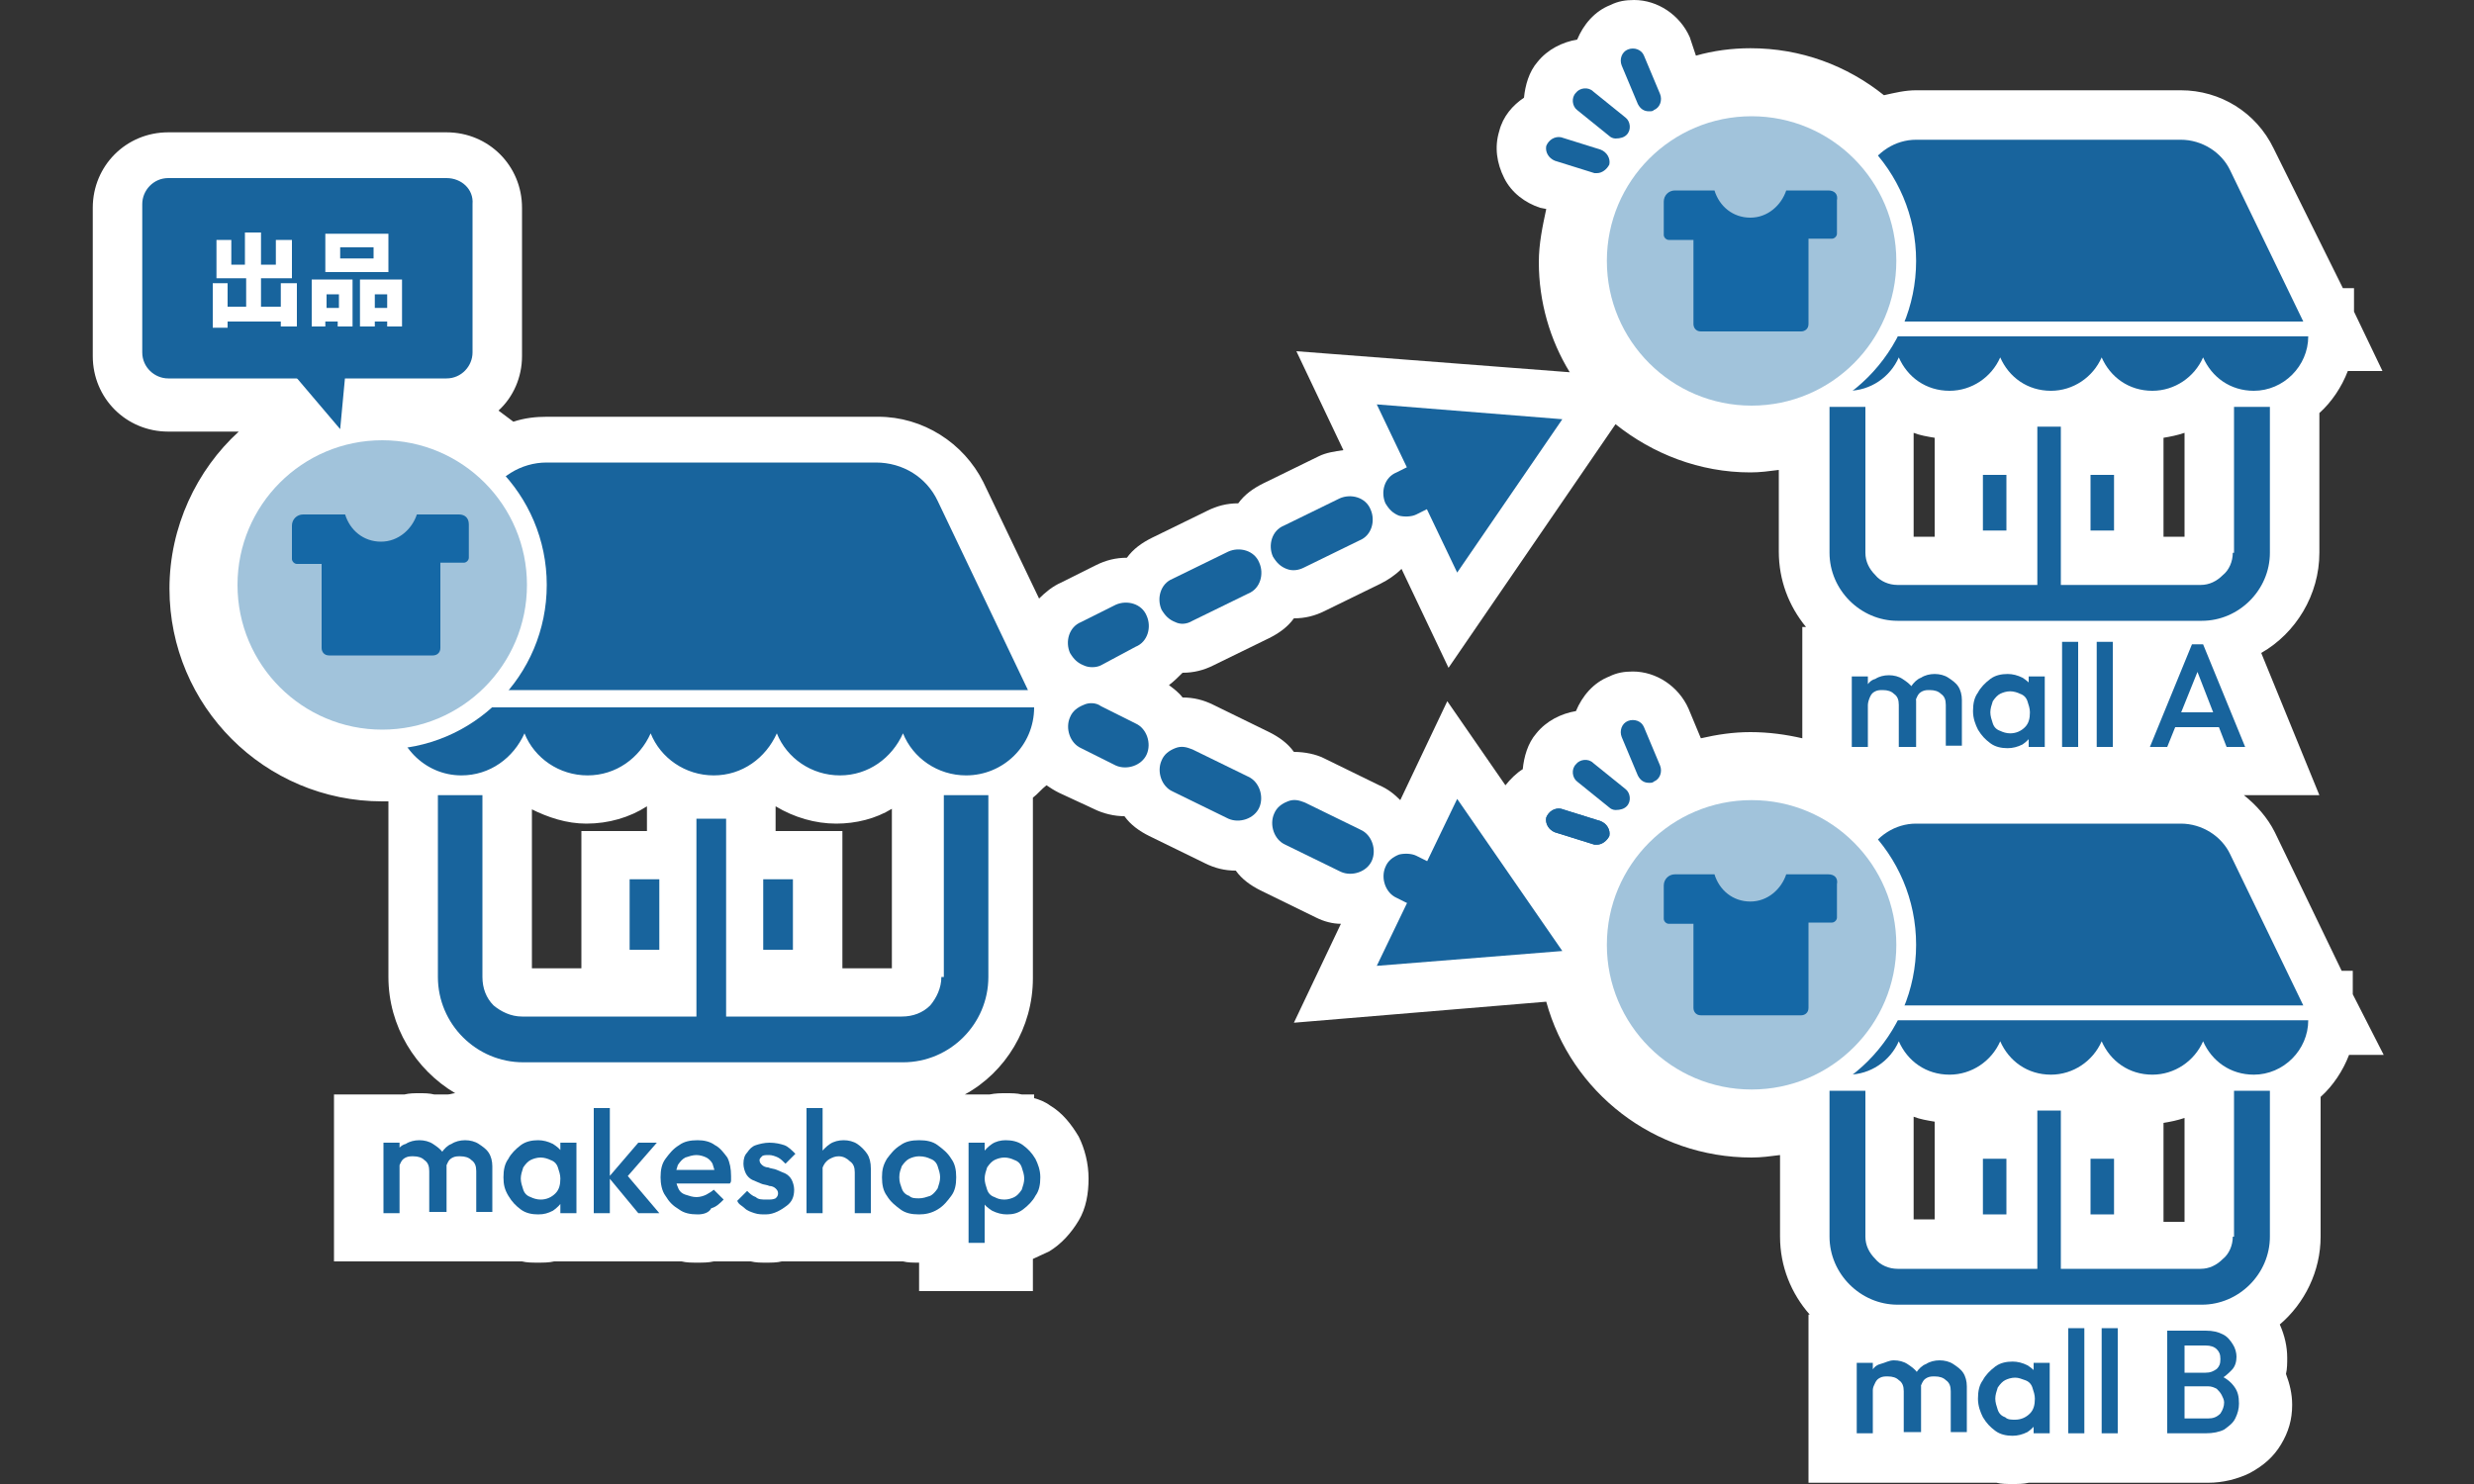 <?xml version="1.0" encoding="utf-8"?>
<!-- Generator: Adobe Illustrator 28.0.0, SVG Export Plug-In . SVG Version: 6.00 Build 0)  -->
<svg version="1.1" id="レイヤー_1" xmlns="http://www.w3.org/2000/svg" xmlns:xlink="http://www.w3.org/1999/xlink" x="0px"
	 y="0px" viewBox="0 0 200 120" style="enable-background:new 0 0 200 120;" xml:space="preserve">
<rect x="0" y="0" width="200" height="120" fill="#333333" stroke="none"/>
<style type="text/css">
	.st0{fill:#18649D;}
	.st1{fill:#FFFFFF;}
	.st2{fill:#A1C3DB;}
	.st3{fill:#1568A6;}
</style>
<g>
	<g>
		<path class="st0" d="M87.6,53.8c-0.5-0.2-0.8-0.5-1.1-1c-0.4-0.9-0.1-2.1,0.9-2.5l2.8-1.4c0.9-0.4,2.1-0.1,2.5,0.9
			c0.4,0.9,0.1,2.1-0.9,2.5L89,53.8C88.6,54,88,54,87.6,53.8z"/>
		<path class="st0" d="M95,50.3c-0.5-0.2-0.8-0.5-1.1-1c-0.4-0.9-0.1-2.1,0.9-2.5l4.5-2.2c0.9-0.4,2.1-0.1,2.5,0.9
			c0.4,0.9,0.1,2.1-0.9,2.5l-4.5,2.2C95.9,50.5,95.4,50.5,95,50.3z M104,46c-0.5-0.2-0.8-0.5-1.1-1c-0.4-0.9-0.1-2.1,0.9-2.5
			l4.5-2.2c0.9-0.4,2.1-0.1,2.5,0.9c0.4,0.9,0.1,2.1-0.9,2.5l-4.5,2.2C105,46.1,104.5,46.2,104,46z"/>
		<path class="st0" d="M113.1,41.7c-0.5-0.2-0.8-0.5-1.1-1c-0.4-0.9-0.1-2.1,0.9-2.5l2.8-1.4c0.9-0.4,2.1-0.1,2.5,0.9
			c0.4,0.9,0.1,2.1-0.9,2.5l-2.8,1.4C114.1,41.8,113.5,41.8,113.1,41.7z"/>
		<polygon class="st0" points="117.8,46.3 126.3,33.9 111.3,32.7 		"/>
	</g>
	<g>
		<path class="st0" d="M89,57.1l2.8,1.4c0.9,0.4,1.3,1.6,0.9,2.5c-0.4,0.9-1.6,1.3-2.5,0.9l-2.8-1.4c-0.9-0.4-1.3-1.6-0.9-2.5
			c0.2-0.5,0.6-0.8,1.1-1C88,56.8,88.6,56.8,89,57.1z"/>
		<path class="st0" d="M96.4,60.6l4.5,2.2c0.9,0.4,1.3,1.6,0.9,2.5c-0.4,0.9-1.6,1.3-2.5,0.9L94.8,64c-0.9-0.4-1.3-1.6-0.9-2.5
			c0.2-0.5,0.6-0.8,1.1-1S95.9,60.4,96.4,60.6z M105.5,64.9l4.5,2.2c0.9,0.4,1.3,1.6,0.9,2.5c-0.4,0.9-1.6,1.3-2.5,0.9l-4.5-2.2
			c-0.9-0.4-1.3-1.6-0.9-2.5c0.2-0.5,0.6-0.8,1.1-1S105,64.7,105.5,64.9z"/>
		<path class="st0" d="M114.5,69.2l2.8,1.4c0.9,0.4,1.3,1.6,0.9,2.5c-0.4,0.9-1.6,1.3-2.5,0.9l-2.8-1.4c-0.9-0.4-1.3-1.6-0.9-2.5
			c0.2-0.5,0.6-0.8,1.1-1C113.5,69,114.1,69,114.5,69.2z"/>
		<polygon class="st0" points="111.3,78.1 126.3,76.9 117.8,64.6 		"/>
	</g>
	<g>
		<rect x="26.4" y="23.8" class="st0" width="1" height="1.1"/>
		<rect x="27.5" y="20" class="st0" width="2.7" height="0.9"/>
		<rect x="30.3" y="23.8" class="st0" width="1" height="1.1"/>
		<path class="st0" d="M36.1,14.4H13.6c-1.2,0-2.1,1-2.1,2.1v12c0,1.2,1,2.1,2.1,2.1h22.5c1.2,0,2.1-1,2.1-2.1v-12
			C38.3,15.3,37.3,14.4,36.1,14.4z M26.3,18.9h5.1V22h-5.1V18.9z M24,26.4h-1.3V26h-4.3v0.5h-1.2v-3.6h1.2v1.9h1.5v-2.3h-2.4v-3.1
			h1.2v2h1.1v-2.6h1.3v2.6h1.2v-2h1.3v3.1h-2.5v2.3h1.6v-1.9H24V26.4z M28.5,26.4h-1.2V26h-1v0.4h-1.1v-3.8h3.3V26.4z M32.5,26.4
			h-1.2V26h-1v0.4h-1.2v-3.8h3.4V26.4z"/>
	</g>
	<g>
		<path class="st0" d="M149.4,31.6c1.8,0,3.4-1.1,4.1-2.7c0.7,1.6,2.2,2.7,4.1,2.7c1.8,0,3.4-1.1,4.1-2.7c0.7,1.6,2.2,2.7,4.1,2.7
			c1.8,0,3.4-1.1,4.1-2.7c0.7,1.6,2.2,2.7,4.1,2.7c1.8,0,3.4-1.1,4.1-2.7c0.7,1.6,2.2,2.7,4.1,2.7c2.4,0,4.4-2,4.4-4.4H145
			C145,29.6,147,31.6,149.4,31.6z"/>
		<path class="st0" d="M180.3,13.8c-0.7-1.5-2.3-2.5-4-2.5h-21.4c-1.7,0-3.2,1-4,2.5L145,26h41.2L180.3,13.8z"/>
		<path class="st0" d="M180.5,44.7c0,0.7-0.3,1.4-0.8,1.8c-0.5,0.5-1.1,0.8-1.8,0.8h-11.3V34.5h-1.9v12.8h-11.3
			c-0.7,0-1.4-0.3-1.8-0.8c-0.5-0.5-0.8-1.1-0.8-1.8V32.9h-2.9v11.8c0,3,2.5,5.5,5.5,5.5h24.6c3,0,5.5-2.5,5.5-5.5V32.9h-2.9V44.7z"
			/>
		<rect x="160.3" y="38.4" class="st0" width="1.9" height="4.5"/>
		<rect x="169" y="38.4" class="st0" width="1.9" height="4.5"/>
	</g>
	<g>
		<circle class="st1" cx="141.6" cy="21.1" r="13.3"/>
		<circle class="st2" cx="141.6" cy="21.1" r="11.7"/>
		<path class="st3" d="M147.8,15.4h-1.6h-1.8c-0.4,1.2-1.5,2.2-2.9,2.2s-2.5-0.9-2.9-2.2H137h-1.6c-0.5,0-0.9,0.4-0.9,0.9V19
			c0,0.2,0.2,0.4,0.4,0.4h2v6.8c0,0.3,0.2,0.6,0.6,0.6h8.1c0.3,0,0.6-0.2,0.6-0.6v-0.9l0,0v-6h1.9c0.2,0,0.4-0.2,0.4-0.4v-2.7
			C148.6,15.7,148.3,15.4,147.8,15.4z"/>
	</g>
	<g>
		<path class="st0" d="M149.4,86.9c1.8,0,3.4-1.1,4.1-2.7c0.7,1.6,2.2,2.7,4.1,2.7c1.8,0,3.4-1.1,4.1-2.7c0.7,1.6,2.2,2.7,4.1,2.7
			c1.8,0,3.4-1.1,4.1-2.7c0.7,1.6,2.2,2.7,4.1,2.7c1.8,0,3.4-1.1,4.1-2.7c0.7,1.6,2.2,2.7,4.1,2.7c2.4,0,4.4-2,4.4-4.4H145
			C145,84.9,147,86.9,149.4,86.9z"/>
		<path class="st0" d="M180.3,69.1c-0.7-1.5-2.3-2.5-4-2.5h-21.4c-1.7,0-3.2,1-4,2.5L145,81.3h41.2L180.3,69.1z"/>
		<path class="st0" d="M180.5,100c0,0.7-0.3,1.4-0.8,1.8c-0.5,0.5-1.1,0.8-1.8,0.8h-11.3V89.8h-1.9v12.8h-11.3
			c-0.7,0-1.4-0.3-1.8-0.8c-0.5-0.5-0.8-1.1-0.8-1.8V88.2h-2.9V100c0,3,2.5,5.5,5.5,5.5h24.6c3,0,5.5-2.5,5.5-5.5V88.2h-2.9V100z"/>
		<rect x="160.3" y="93.7" class="st0" width="1.9" height="4.5"/>
		<rect x="169" y="93.7" class="st0" width="1.9" height="4.5"/>
	</g>
	<g>
		<path class="st0" d="M37.3,62.7c2.3,0,4.2-1.4,5.1-3.4c0.8,2,2.8,3.4,5.1,3.4c2.3,0,4.2-1.4,5.1-3.4c0.8,2,2.8,3.4,5.1,3.4
			c2.3,0,4.2-1.4,5.1-3.4c0.8,2,2.8,3.4,5.1,3.4c2.3,0,4.2-1.4,5.1-3.4c0.8,2,2.8,3.4,5.1,3.4c3,0,5.5-2.4,5.5-5.5H31.9
			C31.9,60.2,34.3,62.7,37.3,62.7z"/>
		<path class="st0" d="M75.8,40.5c-0.9-1.9-2.8-3.1-5-3.1H44.2c-2.1,0-4,1.2-5,3.1l-7.4,15.3h51.3L75.8,40.5z"/>
		<path class="st0" d="M76.1,79c0,0.9-0.4,1.7-0.9,2.3c-0.6,0.6-1.4,0.9-2.3,0.9H58.7v-16h-2.4v16H42.2c-0.9,0-1.7-0.4-2.3-0.9
			C39.3,80.7,39,79.9,39,79V64.3h-3.6V79c0,3.8,3.1,6.9,6.9,6.9h30.7c3.8,0,6.9-3.1,6.9-6.9V64.3h-3.6V79z"/>
		<rect x="50.9" y="71.1" class="st0" width="2.4" height="5.7"/>
		<rect x="61.7" y="71.1" class="st0" width="2.4" height="5.7"/>
	</g>
	<g>
		<circle class="st1" cx="141.6" cy="76.4" r="13.3"/>
		<circle class="st2" cx="141.6" cy="76.4" r="11.7"/>
		<path class="st3" d="M147.8,70.7h-1.6h-1.8c-0.4,1.2-1.5,2.2-2.9,2.2s-2.5-0.9-2.9-2.2H137h-1.6c-0.5,0-0.9,0.4-0.9,0.9v2.7
			c0,0.2,0.2,0.4,0.4,0.4h2v6.8c0,0.3,0.2,0.6,0.6,0.6h8.1c0.3,0,0.6-0.2,0.6-0.6v-0.9l0,0v-6h1.9c0.2,0,0.4-0.2,0.4-0.4v-2.7
			C148.6,71,148.3,70.7,147.8,70.7z"/>
	</g>
	<g>
		<path class="st0" d="M149.7,60.4v-5.7h1.3v5.7H149.7z M153.5,60.4V57c0-0.4-0.1-0.7-0.4-0.9c-0.2-0.2-0.5-0.3-0.9-0.3
			c-0.2,0-0.4,0-0.6,0.1c-0.2,0.1-0.3,0.2-0.4,0.4S151,56.8,151,57l-0.5-0.3c0-0.4,0.1-0.8,0.3-1.1c0.2-0.3,0.4-0.6,0.8-0.7
			c0.3-0.2,0.7-0.3,1.1-0.3s0.8,0.1,1.1,0.3c0.3,0.2,0.6,0.4,0.8,0.7c0.2,0.3,0.3,0.7,0.3,1.1v3.7H153.5z M157.3,60.4V57
			c0-0.4-0.1-0.7-0.4-0.9c-0.2-0.2-0.5-0.3-0.9-0.3c-0.2,0-0.4,0-0.6,0.1c-0.2,0.1-0.3,0.2-0.4,0.4s-0.2,0.4-0.2,0.6l-0.7-0.3
			c0-0.4,0.2-0.8,0.4-1.1c0.2-0.3,0.5-0.6,0.8-0.7c0.3-0.2,0.7-0.3,1.1-0.3c0.4,0,0.8,0.1,1.1,0.3c0.3,0.2,0.6,0.4,0.8,0.7
			c0.2,0.3,0.3,0.7,0.3,1.1v3.7H157.3z"/>
		<path class="st0" d="M162.3,60.5c-0.5,0-1-0.1-1.4-0.4c-0.4-0.3-0.7-0.6-1-1.1c-0.2-0.4-0.4-0.9-0.4-1.5c0-0.6,0.1-1.1,0.4-1.5
			c0.2-0.4,0.6-0.8,1-1.1s0.9-0.4,1.4-0.4c0.4,0,0.8,0.1,1.2,0.3c0.3,0.2,0.6,0.4,0.8,0.8c0.2,0.3,0.3,0.7,0.3,1.1v1.6
			c0,0.4-0.1,0.8-0.3,1.1c-0.2,0.3-0.5,0.6-0.8,0.8C163.1,60.4,162.7,60.5,162.3,60.5z M162.5,59.3c0.5,0,0.9-0.2,1.2-0.5
			c0.3-0.3,0.4-0.7,0.4-1.2c0-0.3-0.1-0.6-0.2-0.9c-0.1-0.3-0.3-0.5-0.6-0.6c-0.2-0.1-0.5-0.2-0.8-0.2c-0.3,0-0.6,0.1-0.8,0.2
			c-0.2,0.1-0.4,0.3-0.6,0.6c-0.1,0.3-0.2,0.6-0.2,0.9c0,0.3,0.1,0.6,0.2,0.9c0.1,0.3,0.3,0.5,0.6,0.6
			C161.9,59.2,162.2,59.3,162.5,59.3z M164,60.4v-1.5l0.2-1.4l-0.2-1.4v-1.4h1.3v5.7H164z"/>
		<path class="st0" d="M166.7,60.4v-8.5h1.3v8.5H166.7z"/>
		<path class="st0" d="M169.5,60.4v-8.5h1.3v8.5H169.5z"/>
		<path class="st0" d="M173.8,60.4l3.4-8.3h0.9l3.4,8.3h-1.5l-2.6-6.7h0.5l-2.7,6.7H173.8z M175.5,58.8v-1.2h4.4v1.2H175.5z"/>
	</g>
	<g>
		<path class="st0" d="M150.1,115.9v-5.7h1.3v5.7H150.1z M153.9,115.9v-3.4c0-0.4-0.1-0.7-0.4-0.9c-0.2-0.2-0.5-0.3-0.9-0.3
			c-0.2,0-0.4,0-0.6,0.1c-0.2,0.1-0.3,0.2-0.4,0.4c-0.1,0.2-0.2,0.4-0.2,0.6l-0.5-0.3c0-0.4,0.1-0.8,0.3-1.1
			c0.2-0.3,0.4-0.6,0.8-0.7s0.7-0.3,1.1-0.3s0.8,0.1,1.1,0.3c0.3,0.2,0.6,0.4,0.8,0.7c0.2,0.3,0.3,0.7,0.3,1.1v3.7H153.9z
			 M157.7,115.9v-3.4c0-0.4-0.1-0.7-0.4-0.9c-0.2-0.2-0.5-0.3-0.9-0.3c-0.2,0-0.4,0-0.6,0.1c-0.2,0.1-0.3,0.2-0.4,0.4
			c-0.1,0.2-0.2,0.4-0.2,0.6l-0.7-0.3c0-0.4,0.2-0.8,0.4-1.1c0.2-0.3,0.5-0.6,0.8-0.7c0.3-0.2,0.7-0.3,1.1-0.3
			c0.4,0,0.8,0.1,1.1,0.3c0.3,0.2,0.6,0.4,0.8,0.7c0.2,0.3,0.3,0.7,0.3,1.1v3.7H157.7z"/>
		<path class="st0" d="M162.7,116.1c-0.5,0-1-0.1-1.4-0.4c-0.4-0.3-0.7-0.6-1-1.1c-0.2-0.4-0.4-0.9-0.4-1.5c0-0.6,0.1-1.1,0.4-1.5
			c0.2-0.4,0.6-0.8,1-1.1c0.4-0.3,0.9-0.4,1.4-0.4c0.4,0,0.8,0.1,1.2,0.3c0.3,0.2,0.6,0.4,0.8,0.8c0.2,0.3,0.3,0.7,0.3,1.1v1.6
			c0,0.4-0.1,0.8-0.3,1.1c-0.2,0.3-0.5,0.6-0.8,0.8C163.5,116,163.1,116.1,162.7,116.1z M162.9,114.8c0.5,0,0.9-0.2,1.2-0.5
			c0.3-0.3,0.4-0.7,0.4-1.2c0-0.3-0.1-0.6-0.2-0.9c-0.1-0.3-0.3-0.5-0.6-0.6s-0.5-0.2-0.8-0.2c-0.3,0-0.6,0.1-0.8,0.2
			s-0.4,0.3-0.6,0.6c-0.1,0.3-0.2,0.6-0.2,0.9c0,0.3,0.1,0.6,0.2,0.9c0.1,0.3,0.3,0.5,0.6,0.6C162.3,114.8,162.6,114.8,162.9,114.8z
			 M164.4,115.9v-1.5l0.2-1.4l-0.2-1.4v-1.4h1.3v5.7H164.4z"/>
		<path class="st0" d="M167.2,115.9v-8.5h1.3v8.5H167.2z"/>
		<path class="st0" d="M169.9,115.9v-8.5h1.3v8.5H169.9z"/>
		<path class="st0" d="M175.2,115.9v-8.3h1.4v8.3H175.2z M176.1,115.9v-1.2h2.4c0.4,0,0.7-0.1,1-0.4c0.2-0.3,0.3-0.6,0.3-0.9
			c0-0.2-0.1-0.4-0.2-0.6c-0.1-0.2-0.3-0.4-0.4-0.5c-0.2-0.1-0.4-0.2-0.7-0.2h-2.4V111h2.2c0.4,0,0.6-0.1,0.9-0.3
			c0.2-0.2,0.3-0.4,0.3-0.8c0-0.4-0.1-0.6-0.3-0.8c-0.2-0.2-0.5-0.3-0.9-0.3h-2.2v-1.2h2.2c0.6,0,1,0.1,1.4,0.3
			c0.4,0.2,0.6,0.5,0.8,0.8c0.2,0.3,0.3,0.7,0.3,1c0,0.4-0.1,0.8-0.4,1.1s-0.6,0.6-1.1,0.8l0.1-0.4c0.5,0.2,0.9,0.5,1.2,0.9
			c0.3,0.4,0.4,0.8,0.4,1.4c0,0.4-0.1,0.8-0.3,1.2c-0.2,0.4-0.5,0.6-0.9,0.9c-0.4,0.2-0.9,0.3-1.5,0.3H176.1z"/>
	</g>
	<g>
		<circle class="st1" cx="30.9" cy="47.3" r="13.3"/>
		<circle class="st2" cx="30.9" cy="47.3" r="11.7"/>
		<path class="st3" d="M37.1,41.6h-1.6h-1.8c-0.4,1.2-1.5,2.2-2.9,2.2c-1.4,0-2.5-0.9-2.9-2.2h-1.8h-1.6c-0.5,0-0.9,0.4-0.9,0.9v2.7
			c0,0.2,0.2,0.4,0.4,0.4h2v6.8c0,0.3,0.2,0.6,0.6,0.6H35c0.3,0,0.6-0.2,0.6-0.6v-0.9l0,0v-6h1.9c0.2,0,0.4-0.2,0.4-0.4v-2.7
			C37.9,41.9,37.6,41.6,37.1,41.6z"/>
	</g>
	<g>
		<path class="st0" d="M31,98.1v-5.7h1.3v5.7H31z M34.7,98.1v-3.4c0-0.4-0.1-0.7-0.4-0.9c-0.2-0.2-0.5-0.3-0.9-0.3
			c-0.2,0-0.4,0-0.6,0.1s-0.3,0.2-0.4,0.4c-0.1,0.2-0.2,0.4-0.2,0.6l-0.5-0.3c0-0.4,0.1-0.8,0.3-1.1c0.2-0.3,0.4-0.6,0.8-0.7
			c0.3-0.2,0.7-0.3,1.1-0.3s0.8,0.1,1.1,0.3c0.3,0.2,0.6,0.4,0.8,0.7c0.2,0.3,0.3,0.7,0.3,1.1v3.7H34.7z M38.5,98.1v-3.4
			c0-0.4-0.1-0.7-0.4-0.9c-0.2-0.2-0.5-0.3-0.9-0.3c-0.2,0-0.4,0-0.6,0.1c-0.2,0.1-0.3,0.2-0.4,0.4c-0.1,0.2-0.2,0.4-0.2,0.6
			l-0.7-0.3c0-0.4,0.2-0.8,0.4-1.1c0.2-0.3,0.5-0.6,0.8-0.7c0.3-0.2,0.7-0.3,1.1-0.3c0.4,0,0.8,0.1,1.1,0.3c0.3,0.2,0.6,0.4,0.8,0.7
			c0.2,0.3,0.3,0.7,0.3,1.1v3.7H38.5z"/>
		<path class="st0" d="M43.5,98.2c-0.5,0-1-0.1-1.4-0.4c-0.4-0.3-0.7-0.6-1-1.1s-0.4-0.9-0.4-1.5c0-0.6,0.1-1.1,0.4-1.5
			c0.2-0.4,0.6-0.8,1-1.1c0.4-0.3,0.9-0.4,1.4-0.4c0.4,0,0.8,0.1,1.2,0.3c0.3,0.2,0.6,0.4,0.8,0.8c0.2,0.3,0.3,0.7,0.3,1.1v1.6
			c0,0.4-0.1,0.8-0.3,1.1c-0.2,0.3-0.5,0.6-0.8,0.8C44.3,98.1,44,98.2,43.5,98.2z M43.7,97c0.5,0,0.9-0.2,1.2-0.5
			c0.3-0.3,0.4-0.7,0.4-1.2c0-0.3-0.1-0.6-0.2-0.9c-0.1-0.3-0.3-0.5-0.6-0.6c-0.2-0.1-0.5-0.2-0.8-0.2c-0.3,0-0.6,0.1-0.8,0.2
			c-0.2,0.1-0.4,0.3-0.6,0.6c-0.1,0.3-0.2,0.6-0.2,0.9c0,0.3,0.1,0.6,0.2,0.9c0.1,0.3,0.3,0.5,0.6,0.6C43.1,96.9,43.4,97,43.7,97z
			 M45.3,98.1v-1.5l0.2-1.4l-0.2-1.4v-1.4h1.3v5.7H45.3z"/>
		<path class="st0" d="M48,98.1v-8.5h1.3v8.5H48z M51.6,98.1l-2.4-2.9l2.4-2.8h1.5l-2.7,3.1l0.1-0.7l2.8,3.3H51.6z"/>
		<path class="st0" d="M56.4,98.2c-0.6,0-1.1-0.1-1.5-0.4c-0.5-0.3-0.8-0.6-1.1-1.1c-0.3-0.4-0.4-1-0.4-1.5c0-0.6,0.1-1.1,0.4-1.5
			c0.3-0.4,0.6-0.8,1.1-1.1c0.4-0.3,0.9-0.4,1.5-0.4c0.5,0,1,0.1,1.4,0.4c0.4,0.2,0.7,0.6,1,1c0.2,0.4,0.3,0.9,0.3,1.5
			c0,0.1,0,0.2,0,0.3c0,0.1,0,0.2-0.1,0.3h-4.7v-1.1h4l-0.5,0.4c0-0.3-0.1-0.6-0.2-0.9c-0.1-0.2-0.3-0.4-0.5-0.5
			c-0.2-0.1-0.5-0.2-0.8-0.2c-0.3,0-0.6,0.1-0.9,0.2c-0.2,0.1-0.4,0.3-0.6,0.6c-0.1,0.3-0.2,0.6-0.2,0.9s0.1,0.7,0.2,0.9
			c0.1,0.3,0.3,0.5,0.6,0.6c0.3,0.1,0.6,0.2,0.9,0.2c0.3,0,0.6-0.1,0.8-0.2c0.2-0.1,0.5-0.3,0.6-0.4l0.8,0.8c-0.3,0.3-0.6,0.6-1,0.7
			C57.3,98.1,56.8,98.2,56.4,98.2z"/>
		<path class="st0" d="M61.9,98.2c-0.3,0-0.6,0-0.9-0.1c-0.3-0.1-0.6-0.2-0.8-0.4c-0.2-0.2-0.5-0.3-0.6-0.6l0.8-0.8
			c0.2,0.2,0.4,0.4,0.7,0.5C61.3,97,61.6,97,62,97c0.3,0,0.5,0,0.7-0.1c0.1-0.1,0.2-0.2,0.2-0.4c0-0.2-0.1-0.3-0.2-0.4
			c-0.1-0.1-0.3-0.2-0.5-0.2c-0.2-0.1-0.5-0.1-0.7-0.2s-0.5-0.2-0.7-0.3s-0.4-0.3-0.5-0.5c-0.1-0.2-0.2-0.5-0.2-0.8
			c0-0.4,0.1-0.7,0.3-0.9c0.2-0.3,0.4-0.5,0.7-0.6c0.3-0.1,0.7-0.2,1.1-0.2c0.5,0,0.9,0.1,1.2,0.2s0.6,0.4,0.9,0.7l-0.8,0.8
			c-0.2-0.2-0.4-0.4-0.6-0.5c-0.2-0.1-0.5-0.2-0.7-0.2c-0.3,0-0.5,0-0.6,0.1c-0.1,0.1-0.2,0.2-0.2,0.3c0,0.2,0.1,0.3,0.2,0.4
			c0.1,0.1,0.3,0.2,0.5,0.2c0.2,0.1,0.5,0.1,0.7,0.2c0.2,0.1,0.5,0.2,0.7,0.3c0.2,0.1,0.4,0.3,0.5,0.5c0.1,0.2,0.2,0.5,0.2,0.8
			c0,0.6-0.2,1-0.6,1.3S62.6,98.2,61.9,98.2z"/>
		<path class="st0" d="M65.2,98.1v-8.5h1.3v8.5H65.2z M69.1,98.1v-3.3c0-0.4-0.1-0.7-0.4-0.9c-0.2-0.2-0.5-0.4-0.9-0.4
			c-0.3,0-0.5,0.1-0.7,0.2c-0.2,0.1-0.4,0.3-0.5,0.5c-0.1,0.2-0.2,0.4-0.2,0.7L66,94.5c0-0.4,0.1-0.8,0.3-1.2
			c0.2-0.3,0.5-0.6,0.8-0.8c0.3-0.2,0.7-0.3,1.1-0.3c0.4,0,0.8,0.1,1.1,0.3c0.3,0.2,0.6,0.5,0.8,0.8c0.2,0.3,0.3,0.7,0.3,1.2v3.6
			H69.1z"/>
		<path class="st0" d="M74.3,98.2c-0.6,0-1.1-0.1-1.5-0.4c-0.4-0.3-0.8-0.6-1.1-1.1c-0.3-0.4-0.4-0.9-0.4-1.5c0-0.6,0.1-1,0.4-1.5
			c0.3-0.4,0.6-0.8,1.1-1.1c0.4-0.3,0.9-0.4,1.5-0.4c0.6,0,1.1,0.1,1.5,0.4c0.4,0.3,0.8,0.6,1.1,1.1c0.3,0.4,0.4,0.9,0.4,1.5
			c0,0.6-0.1,1.1-0.4,1.5c-0.3,0.4-0.6,0.8-1.1,1.1C75.3,98.1,74.8,98.2,74.3,98.2z M74.3,96.9c0.3,0,0.6-0.1,0.9-0.2
			c0.2-0.1,0.4-0.3,0.6-0.6c0.1-0.3,0.2-0.6,0.2-0.9s-0.1-0.6-0.2-0.9c-0.1-0.3-0.3-0.5-0.6-0.6c-0.2-0.1-0.5-0.2-0.9-0.2
			c-0.3,0-0.6,0.1-0.8,0.2c-0.2,0.1-0.4,0.3-0.6,0.6c-0.1,0.3-0.2,0.5-0.2,0.9s0.1,0.6,0.2,0.9c0.1,0.3,0.3,0.5,0.6,0.6
			C73.7,96.9,74,96.9,74.3,96.9z"/>
		<path class="st0" d="M78.3,100.4v-8h1.3v1.5l-0.2,1.4l0.2,1.4v3.8H78.3z M81.4,98.2c-0.4,0-0.8-0.1-1.2-0.3
			c-0.3-0.2-0.6-0.4-0.8-0.8c-0.2-0.3-0.3-0.7-0.3-1.1v-1.6c0-0.4,0.1-0.8,0.3-1.1c0.2-0.3,0.5-0.6,0.8-0.8c0.3-0.2,0.7-0.3,1.1-0.3
			c0.5,0,1,0.1,1.4,0.4c0.4,0.3,0.7,0.6,1,1.1c0.2,0.4,0.4,0.9,0.4,1.5c0,0.6-0.1,1.1-0.4,1.5c-0.2,0.4-0.6,0.8-1,1.1
			C82.3,98.1,81.9,98.2,81.4,98.2z M81.2,97c0.3,0,0.6-0.1,0.8-0.2c0.2-0.1,0.4-0.3,0.6-0.6c0.1-0.3,0.2-0.6,0.2-0.9
			c0-0.3-0.1-0.6-0.2-0.9c-0.1-0.3-0.3-0.5-0.6-0.6c-0.2-0.1-0.5-0.2-0.8-0.2c-0.3,0-0.6,0.1-0.8,0.2c-0.2,0.1-0.4,0.3-0.6,0.6
			c-0.1,0.3-0.2,0.6-0.2,0.9c0,0.3,0.1,0.6,0.2,0.9c0.1,0.3,0.3,0.5,0.6,0.6C80.6,96.9,80.8,97,81.2,97z"/>
	</g>
	<path class="st0" d="M23,29.4l4.5,5.3l0.6-6.4C28,28.2,22.5,29.8,23,29.4z"/>
	<g>
		<path class="st0" d="M133.3,9c-0.4,0-0.7-0.2-0.9-0.6l-1.3-3.1c-0.2-0.5,0-1.1,0.5-1.3c0.5-0.2,1.1,0,1.3,0.5l1.3,3.1
			c0.2,0.5,0,1.1-0.5,1.3C133.6,9,133.5,9,133.3,9z"/>
		<path class="st0" d="M130.6,11.2c-0.2,0-0.4-0.1-0.5-0.2l-2.6-2.1c-0.4-0.3-0.5-1-0.1-1.4c0.3-0.4,1-0.5,1.4-0.1l2.6,2.1
			c0.4,0.3,0.5,1,0.1,1.4C131.3,11.1,131,11.2,130.6,11.2z"/>
		<path class="st0" d="M129.1,14c-0.1,0-0.2,0-0.2,0l-3.2-1c-0.5-0.2-0.8-0.7-0.7-1.2c0.2-0.5,0.7-0.8,1.2-0.7l3.2,1
			c0.5,0.2,0.8,0.7,0.7,1.2C129.9,13.7,129.5,14,129.1,14z"/>
	</g>
	<g>
		<path class="st0" d="M133.3,63.3c-0.4,0-0.7-0.2-0.9-0.6l-1.3-3.1c-0.2-0.5,0-1.1,0.5-1.3c0.5-0.2,1.1,0,1.3,0.5l1.3,3.1
			c0.2,0.5,0,1.1-0.5,1.3C133.6,63.3,133.5,63.3,133.3,63.3z"/>
		<path class="st0" d="M130.6,65.5c-0.2,0-0.4-0.1-0.5-0.2l-2.6-2.1c-0.4-0.3-0.5-1-0.1-1.4c0.3-0.4,1-0.5,1.4-0.1l2.6,2.1
			c0.4,0.3,0.5,1,0.1,1.4C131.3,65.4,131,65.5,130.6,65.5z"/>
		<path class="st1" d="M190.2,80.4v-1.9h-0.9l-5.4-11.2c-0.6-1.2-1.5-2.2-2.5-3h6.1l-4.7-11.5c2.8-1.6,4.7-4.7,4.7-8.1V33.4
			c1-0.9,1.8-2.1,2.3-3.4h2.8l-2.3-4.8v-1.9h-0.9L183.8,12c-1.4-2.9-4.3-4.7-7.5-4.7h-21.4c-0.9,0-1.7,0.2-2.6,0.4
			c-3-2.4-6.7-3.8-10.8-3.8c-1.5,0-3,0.2-4.4,0.6L136.6,3c-0.8-1.8-2.6-3-4.5-3c-0.7,0-1.3,0.1-1.9,0.4c-1.3,0.5-2.2,1.6-2.7,2.8
			c-1.2,0.2-2.4,0.8-3.2,1.8c-0.7,0.8-1,1.9-1.1,2.9c-0.9,0.6-1.7,1.5-2,2.7c-0.4,1.3-0.2,2.6,0.4,3.8c0.6,1.2,1.7,2,2.9,2.4
			l0.5,0.1c-0.3,1.4-0.6,2.8-0.6,4.3c0,3.2,0.9,6.3,2.5,8.9l-22.1-1.7l3.8,8c-0.7,0.1-1.4,0.2-2,0.5l-4.5,2.2
			c-0.8,0.4-1.5,0.9-2,1.6c0,0,0,0,0,0c-0.9,0-1.7,0.2-2.5,0.6l-4.5,2.2c-0.8,0.4-1.5,0.9-2,1.6c0,0,0,0,0,0c-0.9,0-1.7,0.2-2.5,0.6
			l-2.8,1.4c-0.7,0.3-1.3,0.8-1.8,1.3l-4.5-9.4c-1.6-3.2-4.9-5.3-8.5-5.3H44.2c-0.9,0-1.8,0.1-2.7,0.4c-0.4-0.3-0.8-0.6-1.2-0.9
			c1.2-1.1,1.9-2.7,1.9-4.4v-12c0-3.4-2.7-6.1-6.1-6.1H13.6c-3.4,0-6.1,2.7-6.1,6.1v12c0,3.4,2.7,6.1,6.1,6.1h5.7
			c-3.4,3.1-5.6,7.7-5.6,12.7c0,9.5,7.7,17.2,17.2,17.2c0.2,0,0.3,0,0.5,0V79c0,4,2.2,7.5,5.4,9.4c-0.2,0-0.4,0.1-0.6,0.1v0h-1.1
			c-0.4-0.1-0.8-0.1-1.2-0.1c-0.4,0-0.8,0-1.2,0.1H27V102h14.3h0.9c0.4,0.1,0.8,0.1,1.3,0.1c0.4,0,0.9,0,1.3-0.1h5.7h4.6
			c0.4,0.1,0.8,0.1,1.3,0.1c0.4,0,0.9,0,1.3-0.1h3c0.4,0.1,0.8,0.1,1.2,0.1c0.5,0,0.9,0,1.3-0.1H73c0.4,0.1,0.8,0.1,1.2,0.1
			c0,0,0.1,0,0.1,0v2.3h9.2v-2.6c0.4-0.2,0.9-0.4,1.3-0.6c1-0.6,1.8-1.5,2.4-2.5c0.6-1,0.8-2.2,0.8-3.4c0-1.2-0.3-2.4-0.8-3.4
			c-0.6-1-1.3-1.9-2.3-2.5c-0.4-0.3-0.9-0.5-1.3-0.6v-0.3h-1c-0.4-0.1-0.8-0.1-1.3-0.1c-0.4,0-0.8,0-1.3,0.1h-2
			c3.3-1.8,5.5-5.4,5.5-9.4V64.5c0.4-0.3,0.7-0.7,1.1-1c0.3,0.2,0.6,0.4,1,0.6l2.8,1.3c0.8,0.4,1.7,0.6,2.5,0.6c0,0,0,0,0,0
			c0.5,0.7,1.2,1.2,2,1.6l4.5,2.2c0.8,0.4,1.6,0.6,2.5,0.6c0,0,0,0,0,0c0.5,0.7,1.2,1.2,2,1.6l4.5,2.2c0.6,0.3,1.3,0.5,2,0.5l-3.8,8
			L125,81c2,7.3,8.7,12.6,16.6,12.6c0.8,0,1.5-0.1,2.3-0.2v6.6c0,2.4,0.9,4.6,2.4,6.3h-0.1v13.6h14.3h0.9c0.4,0.1,0.8,0.1,1.3,0.1
			c0.4,0,0.9,0,1.3-0.1h2h3.7h1.6h1.2h2.7h3.3c1.2,0,2.4-0.3,3.4-0.8c1.1-0.6,1.9-1.3,2.5-2.3c0.6-1,0.9-2,0.9-3.2
			c0-0.9-0.2-1.7-0.5-2.5c0.1-0.4,0.1-0.9,0.1-1.3c0-0.9-0.2-1.8-0.6-2.7c2-1.7,3.3-4.3,3.3-7.1V88.7c1-0.9,1.8-2.1,2.3-3.4h2.8
			L190.2,80.4z M154.7,90.3c0.5,0.2,1.1,0.3,1.7,0.4v7.9h-1.7V90.3z M174.9,98.7v-7.9c0.6-0.1,1.1-0.2,1.7-0.4v8.4H174.9z
			 M174.9,35.4c0.6-0.1,1.1-0.2,1.7-0.4v8.4h-1.7V35.4z M156.4,43.4h-1.7V35c0.5,0.2,1.1,0.3,1.7,0.4V43.4z M42.9,65.4
			c1.4,0.7,2.9,1.2,4.5,1.2c1.8,0,3.5-0.5,4.9-1.4v2H47v11.1h-4V65.4z M68.1,78.3V67.2h-5.4v-2c1.5,0.9,3.2,1.4,4.9,1.4
			c1.6,0,3.2-0.4,4.5-1.2v12.9H68.1z M104.6,60.8C104.6,60.8,104.6,60.8,104.6,60.8c-0.5-0.7-1.2-1.2-2-1.6L98.1,57
			c-0.8-0.4-1.6-0.6-2.5-0.6c0,0,0,0,0,0c-0.3-0.4-0.7-0.7-1.1-1c0.4-0.3,0.8-0.7,1.1-1c0,0,0,0,0,0c0.9,0,1.7-0.2,2.5-0.6l4.5-2.2
			c0.8-0.4,1.5-0.9,2-1.6c0.9,0,1.7-0.2,2.5-0.6l4.5-2.2c0.6-0.3,1.2-0.7,1.7-1.2l3.8,8l13.5-19.7c3,2.4,6.8,3.9,10.9,3.9
			c0.8,0,1.5-0.1,2.3-0.2v6.6c0,2.3,0.8,4.4,2.2,6.1h-0.3v9c-1.3-0.3-2.7-0.5-4.2-0.5c-1.4,0-2.7,0.2-4,0.5l-1-2.4
			c-0.8-1.8-2.6-3-4.5-3c-0.7,0-1.3,0.1-1.9,0.4c-1.3,0.5-2.2,1.6-2.7,2.8c-1.2,0.2-2.4,0.8-3.2,1.8c-0.7,0.8-1,1.9-1.1,2.9
			c-0.5,0.3-1,0.8-1.4,1.3l-4.7-6.8l-3.8,8c-0.5-0.5-1-0.9-1.7-1.2l-4.5-2.2C106.4,61,105.5,60.8,104.6,60.8z"/>
		<g>
			<g>
				<path class="st0" d="M87.6,53.8c-0.5-0.2-0.8-0.5-1.1-1c-0.4-0.9-0.1-2.1,0.9-2.5l2.8-1.4c0.9-0.4,2.1-0.1,2.5,0.9
					c0.4,0.9,0.1,2.1-0.9,2.5L89,53.8C88.6,54,88,54,87.6,53.8z"/>
				<path class="st0" d="M95,50.3c-0.5-0.2-0.8-0.5-1.1-1c-0.4-0.9-0.1-2.1,0.9-2.5l4.5-2.2c0.9-0.4,2.1-0.1,2.5,0.9
					c0.4,0.9,0.1,2.1-0.9,2.5l-4.5,2.2C95.9,50.5,95.4,50.5,95,50.3z M104,46c-0.5-0.2-0.8-0.5-1.1-1c-0.4-0.9-0.1-2.1,0.9-2.5
					l4.5-2.2c0.9-0.4,2.1-0.1,2.5,0.9c0.4,0.9,0.1,2.1-0.9,2.5l-4.5,2.2C105,46.1,104.5,46.2,104,46z"/>
				<path class="st0" d="M113.1,41.7c-0.5-0.2-0.8-0.5-1.1-1c-0.4-0.9-0.1-2.1,0.9-2.5l2.8-1.4c0.9-0.4,2.1-0.1,2.5,0.9
					c0.4,0.9,0.1,2.1-0.9,2.5l-2.8,1.4C114.1,41.8,113.5,41.8,113.1,41.7z"/>
				<g>
					<polygon class="st0" points="117.8,46.3 126.3,33.9 111.3,32.7 					"/>
				</g>
			</g>
			<g>
				<path class="st0" d="M89,57.1l2.8,1.4c0.9,0.4,1.3,1.6,0.9,2.5c-0.4,0.9-1.6,1.3-2.5,0.9l-2.8-1.4c-0.9-0.4-1.3-1.6-0.9-2.5
					c0.2-0.5,0.6-0.8,1.1-1C88,56.8,88.6,56.8,89,57.1z"/>
				<path class="st0" d="M96.4,60.6l4.5,2.2c0.9,0.4,1.3,1.6,0.9,2.5c-0.4,0.9-1.6,1.3-2.5,0.9L94.8,64c-0.9-0.4-1.3-1.6-0.9-2.5
					c0.2-0.5,0.6-0.8,1.1-1S95.9,60.4,96.4,60.6z M105.5,64.9l4.5,2.2c0.9,0.4,1.3,1.6,0.9,2.5c-0.4,0.9-1.6,1.3-2.5,0.9l-4.5-2.2
					c-0.9-0.4-1.3-1.6-0.9-2.5c0.2-0.5,0.6-0.8,1.1-1S105,64.7,105.5,64.9z"/>
				<path class="st0" d="M114.5,69.2l2.8,1.4c0.9,0.4,1.3,1.6,0.9,2.5c-0.4,0.9-1.6,1.3-2.5,0.9l-2.8-1.4c-0.9-0.4-1.3-1.6-0.9-2.5
					c0.2-0.5,0.6-0.8,1.1-1C113.5,69,114.1,69,114.5,69.2z"/>
				<g>
					<polygon class="st0" points="111.3,78.1 126.3,76.9 117.8,64.6 					"/>
				</g>
			</g>
			<g>
				<rect x="26.4" y="23.8" class="st0" width="1" height="1.1"/>
				<rect x="27.5" y="20" class="st0" width="2.7" height="0.9"/>
				<rect x="30.3" y="23.8" class="st0" width="1" height="1.1"/>
				<path class="st0" d="M36.1,14.4H13.6c-1.2,0-2.1,1-2.1,2.1v12c0,1.2,1,2.1,2.1,2.1h22.5c1.2,0,2.1-1,2.1-2.1v-12
					C38.3,15.3,37.3,14.4,36.1,14.4z M26.3,18.9h5.1V22h-5.1V18.9z M24,26.4h-1.3V26h-4.3v0.5h-1.2v-3.6h1.2v1.9h1.5v-2.3h-2.4v-3.1
					h1.2v2h1.1v-2.6h1.3v2.6h1.2v-2h1.3v3.1h-2.5v2.3h1.6v-1.9H24V26.4z M28.5,26.4h-1.2V26h-1v0.4h-1.1v-3.8h3.3V26.4z M32.5,26.4
					h-1.2V26h-1v0.4h-1.2v-3.8h3.4V26.4z"/>
			</g>
			<g>
				<path class="st0" d="M149.4,31.6c1.8,0,3.4-1.1,4.1-2.7c0.7,1.6,2.2,2.7,4.1,2.7c1.8,0,3.4-1.1,4.1-2.7c0.7,1.6,2.2,2.7,4.1,2.7
					c1.8,0,3.4-1.1,4.1-2.7c0.7,1.6,2.2,2.7,4.1,2.7c1.8,0,3.4-1.1,4.1-2.7c0.7,1.6,2.2,2.7,4.1,2.7c2.4,0,4.4-2,4.4-4.4H145
					C145,29.6,147,31.6,149.4,31.6z"/>
				<path class="st0" d="M180.3,13.8c-0.7-1.5-2.3-2.5-4-2.5h-21.4c-1.7,0-3.2,1-4,2.5L145,26h41.2L180.3,13.8z"/>
				<path class="st0" d="M180.5,44.7c0,0.7-0.3,1.4-0.8,1.8c-0.5,0.5-1.1,0.8-1.8,0.8h-11.3V34.5h-1.9v12.8h-11.3
					c-0.7,0-1.4-0.3-1.8-0.8c-0.5-0.5-0.8-1.1-0.8-1.8V32.9h-2.9v11.8c0,3,2.5,5.5,5.5,5.5h24.6c3,0,5.5-2.5,5.5-5.5V32.9h-2.9V44.7
					z"/>
				<rect x="160.3" y="38.4" class="st0" width="1.9" height="4.5"/>
				<rect x="169" y="38.4" class="st0" width="1.9" height="4.5"/>
			</g>
			<g>
				<circle class="st1" cx="141.6" cy="21.1" r="13.3"/>
				<circle class="st2" cx="141.6" cy="21.1" r="11.7"/>
				<path class="st3" d="M147.8,15.4h-1.6h-1.8c-0.4,1.2-1.5,2.2-2.9,2.2s-2.5-0.9-2.9-2.2H137h-1.6c-0.5,0-0.9,0.4-0.9,0.9V19
					c0,0.2,0.2,0.4,0.4,0.4h2v6.8c0,0.3,0.2,0.6,0.6,0.6h8.1c0.3,0,0.6-0.2,0.6-0.6v-0.9l0,0v-6h1.9c0.2,0,0.4-0.2,0.4-0.4v-2.7
					C148.6,15.7,148.3,15.4,147.8,15.4z"/>
			</g>
			<g>
				<path class="st0" d="M149.4,86.9c1.8,0,3.4-1.1,4.1-2.7c0.7,1.6,2.2,2.7,4.1,2.7c1.8,0,3.4-1.1,4.1-2.7c0.7,1.6,2.2,2.7,4.1,2.7
					c1.8,0,3.4-1.1,4.1-2.7c0.7,1.6,2.2,2.7,4.1,2.7c1.8,0,3.4-1.1,4.1-2.7c0.7,1.6,2.2,2.7,4.1,2.7c2.4,0,4.4-2,4.4-4.4H145
					C145,84.9,147,86.9,149.4,86.9z"/>
				<path class="st0" d="M180.3,69.1c-0.7-1.5-2.3-2.5-4-2.5h-21.4c-1.7,0-3.2,1-4,2.5L145,81.3h41.2L180.3,69.1z"/>
				<path class="st0" d="M180.5,100c0,0.7-0.3,1.4-0.8,1.8c-0.5,0.5-1.1,0.8-1.8,0.8h-11.3V89.8h-1.9v12.8h-11.3
					c-0.7,0-1.4-0.3-1.8-0.8c-0.5-0.5-0.8-1.1-0.8-1.8V88.2h-2.9V100c0,3,2.5,5.5,5.5,5.5h24.6c3,0,5.5-2.5,5.5-5.5V88.2h-2.9V100z"
					/>
				<rect x="160.3" y="93.7" class="st0" width="1.9" height="4.5"/>
				<rect x="169" y="93.7" class="st0" width="1.9" height="4.5"/>
			</g>
			<g>
				<path class="st0" d="M37.3,62.7c2.3,0,4.2-1.4,5.1-3.4c0.8,2,2.8,3.4,5.1,3.4c2.3,0,4.2-1.4,5.1-3.4c0.8,2,2.8,3.4,5.1,3.4
					c2.3,0,4.2-1.4,5.1-3.4c0.8,2,2.8,3.4,5.1,3.4c2.3,0,4.2-1.4,5.1-3.4c0.8,2,2.8,3.4,5.1,3.4c3,0,5.5-2.4,5.5-5.5H31.9
					C31.9,60.2,34.3,62.7,37.3,62.7z"/>
				<path class="st0" d="M75.8,40.5c-0.9-1.9-2.8-3.1-5-3.1H44.2c-2.1,0-4,1.2-5,3.1l-7.4,15.3h51.3L75.8,40.5z"/>
				<path class="st0" d="M76.1,79c0,0.9-0.4,1.7-0.9,2.3c-0.6,0.6-1.4,0.9-2.3,0.9H58.7v-16h-2.4v16H42.2c-0.9,0-1.7-0.4-2.3-0.9
					C39.3,80.7,39,79.9,39,79V64.3h-3.6V79c0,3.8,3.1,6.9,6.9,6.9h30.7c3.8,0,6.9-3.1,6.9-6.9V64.3h-3.6V79z"/>
				<rect x="50.9" y="71.1" class="st0" width="2.4" height="5.7"/>
				<rect x="61.7" y="71.1" class="st0" width="2.4" height="5.7"/>
			</g>
			<g>
				<circle class="st1" cx="141.6" cy="76.4" r="13.3"/>
				<circle class="st2" cx="141.6" cy="76.4" r="11.7"/>
				<path class="st3" d="M147.8,70.7h-1.6h-1.8c-0.4,1.2-1.5,2.2-2.9,2.2s-2.5-0.9-2.9-2.2H137h-1.6c-0.5,0-0.9,0.4-0.9,0.9v2.7
					c0,0.2,0.2,0.4,0.4,0.4h2v6.8c0,0.3,0.2,0.6,0.6,0.6h8.1c0.3,0,0.6-0.2,0.6-0.6v-0.9l0,0v-6h1.9c0.2,0,0.4-0.2,0.4-0.4v-2.7
					C148.6,71,148.3,70.7,147.8,70.7z"/>
			</g>
			<g>
				<path class="st0" d="M149.7,60.4v-5.7h1.3v5.7H149.7z M153.5,60.4V57c0-0.4-0.1-0.7-0.4-0.9c-0.2-0.2-0.5-0.3-0.9-0.3
					c-0.2,0-0.4,0-0.6,0.1c-0.2,0.1-0.3,0.2-0.4,0.4S151,56.8,151,57l-0.5-0.3c0-0.4,0.1-0.8,0.3-1.1c0.2-0.3,0.4-0.6,0.8-0.7
					c0.3-0.2,0.7-0.3,1.1-0.3s0.8,0.1,1.1,0.3c0.3,0.2,0.6,0.4,0.8,0.7c0.2,0.3,0.3,0.7,0.3,1.1v3.7H153.5z M157.3,60.4V57
					c0-0.4-0.1-0.7-0.4-0.9c-0.2-0.2-0.5-0.3-0.9-0.3c-0.2,0-0.4,0-0.6,0.1c-0.2,0.1-0.3,0.2-0.4,0.4s-0.2,0.4-0.2,0.6l-0.7-0.3
					c0-0.4,0.2-0.8,0.4-1.1c0.2-0.3,0.5-0.6,0.8-0.7c0.3-0.2,0.7-0.3,1.1-0.3c0.4,0,0.8,0.1,1.1,0.3c0.3,0.2,0.6,0.4,0.8,0.7
					c0.2,0.3,0.3,0.7,0.3,1.1v3.7H157.3z"/>
				<path class="st0" d="M162.3,60.5c-0.5,0-1-0.1-1.4-0.4c-0.4-0.3-0.7-0.6-1-1.1c-0.2-0.4-0.4-0.9-0.4-1.5c0-0.6,0.1-1.1,0.4-1.5
					c0.2-0.4,0.6-0.8,1-1.1s0.9-0.4,1.4-0.4c0.4,0,0.8,0.1,1.2,0.3c0.3,0.2,0.6,0.4,0.8,0.8c0.2,0.3,0.3,0.7,0.3,1.1v1.6
					c0,0.4-0.1,0.8-0.3,1.1c-0.2,0.3-0.5,0.6-0.8,0.8C163.1,60.4,162.7,60.5,162.3,60.5z M162.5,59.3c0.5,0,0.9-0.2,1.2-0.5
					c0.3-0.3,0.4-0.7,0.4-1.2c0-0.3-0.1-0.6-0.2-0.9c-0.1-0.3-0.3-0.5-0.6-0.6c-0.2-0.1-0.5-0.2-0.8-0.2c-0.3,0-0.6,0.1-0.8,0.2
					c-0.2,0.1-0.4,0.3-0.6,0.6c-0.1,0.3-0.2,0.6-0.2,0.9c0,0.3,0.1,0.6,0.2,0.9c0.1,0.3,0.3,0.5,0.6,0.6
					C161.9,59.2,162.2,59.3,162.5,59.3z M164,60.4v-1.5l0.2-1.4l-0.2-1.4v-1.4h1.3v5.7H164z"/>
				<path class="st0" d="M166.7,60.4v-8.5h1.3v8.5H166.7z"/>
				<path class="st0" d="M169.5,60.4v-8.5h1.3v8.5H169.5z"/>
				<path class="st0" d="M173.8,60.4l3.4-8.3h0.9l3.4,8.3h-1.5l-2.6-6.7h0.5l-2.7,6.7H173.8z M175.5,58.8v-1.2h4.4v1.2H175.5z"/>
			</g>
			<g>
				<path class="st0" d="M150.1,115.9v-5.7h1.3v5.7H150.1z M153.9,115.9v-3.4c0-0.4-0.1-0.7-0.4-0.9c-0.2-0.2-0.5-0.3-0.9-0.3
					c-0.2,0-0.4,0-0.6,0.1c-0.2,0.1-0.3,0.2-0.4,0.4c-0.1,0.2-0.2,0.4-0.2,0.6l-0.5-0.3c0-0.4,0.1-0.8,0.3-1.1
					c0.2-0.3,0.4-0.6,0.8-0.7s0.7-0.3,1.1-0.3s0.8,0.1,1.1,0.3c0.3,0.2,0.6,0.4,0.8,0.7c0.2,0.3,0.3,0.7,0.3,1.1v3.7H153.9z
					 M157.7,115.9v-3.4c0-0.4-0.1-0.7-0.4-0.9c-0.2-0.2-0.5-0.3-0.9-0.3c-0.2,0-0.4,0-0.6,0.1c-0.2,0.1-0.3,0.2-0.4,0.4
					c-0.1,0.2-0.2,0.4-0.2,0.6l-0.7-0.3c0-0.4,0.2-0.8,0.4-1.1c0.2-0.3,0.5-0.6,0.8-0.7c0.3-0.2,0.7-0.3,1.1-0.3
					c0.4,0,0.8,0.1,1.1,0.3c0.3,0.2,0.6,0.4,0.8,0.7c0.2,0.3,0.3,0.7,0.3,1.1v3.7H157.7z"/>
				<path class="st0" d="M162.7,116.1c-0.5,0-1-0.1-1.4-0.4c-0.4-0.3-0.7-0.6-1-1.1c-0.2-0.4-0.4-0.9-0.4-1.5c0-0.6,0.1-1.1,0.4-1.5
					c0.2-0.4,0.6-0.8,1-1.1c0.4-0.3,0.9-0.4,1.4-0.4c0.4,0,0.8,0.1,1.2,0.3c0.3,0.2,0.6,0.4,0.8,0.8c0.2,0.3,0.3,0.7,0.3,1.1v1.6
					c0,0.4-0.1,0.8-0.3,1.1c-0.2,0.3-0.5,0.6-0.8,0.8C163.5,116,163.1,116.1,162.7,116.1z M162.9,114.8c0.5,0,0.9-0.2,1.2-0.5
					c0.3-0.3,0.4-0.7,0.4-1.2c0-0.3-0.1-0.6-0.2-0.9c-0.1-0.3-0.3-0.5-0.6-0.6s-0.5-0.2-0.8-0.2c-0.3,0-0.6,0.1-0.8,0.2
					s-0.4,0.3-0.6,0.6c-0.1,0.3-0.2,0.6-0.2,0.9c0,0.3,0.1,0.6,0.2,0.9c0.1,0.3,0.3,0.5,0.6,0.6
					C162.3,114.8,162.6,114.8,162.9,114.8z M164.4,115.9v-1.5l0.2-1.4l-0.2-1.4v-1.4h1.3v5.7H164.4z"/>
				<path class="st0" d="M167.2,115.9v-8.5h1.3v8.5H167.2z"/>
				<path class="st0" d="M169.9,115.9v-8.5h1.3v8.5H169.9z"/>
				<path class="st0" d="M175.2,115.9v-8.3h1.4v8.3H175.2z M176.1,115.9v-1.2h2.4c0.4,0,0.7-0.1,1-0.4c0.2-0.3,0.3-0.6,0.3-0.9
					c0-0.2-0.1-0.4-0.2-0.6c-0.1-0.2-0.3-0.4-0.4-0.5c-0.2-0.1-0.4-0.2-0.7-0.2h-2.4V111h2.2c0.4,0,0.6-0.1,0.9-0.3
					c0.2-0.2,0.3-0.4,0.3-0.8c0-0.4-0.1-0.6-0.3-0.8c-0.2-0.2-0.5-0.3-0.9-0.3h-2.2v-1.2h2.2c0.6,0,1,0.1,1.4,0.3
					c0.4,0.2,0.6,0.5,0.8,0.8c0.2,0.3,0.3,0.7,0.3,1c0,0.4-0.1,0.8-0.4,1.1s-0.6,0.6-1.1,0.8l0.1-0.4c0.5,0.2,0.9,0.5,1.2,0.9
					c0.3,0.4,0.4,0.8,0.4,1.4c0,0.4-0.1,0.8-0.3,1.2c-0.2,0.4-0.5,0.6-0.9,0.9c-0.4,0.2-0.9,0.3-1.5,0.3H176.1z"/>
			</g>
			<g>
				<circle class="st1" cx="30.9" cy="47.3" r="13.3"/>
				<circle class="st2" cx="30.9" cy="47.3" r="11.7"/>
				<path class="st3" d="M37.1,41.6h-1.6h-1.8c-0.4,1.2-1.5,2.2-2.9,2.2c-1.4,0-2.5-0.9-2.9-2.2h-1.8h-1.6c-0.5,0-0.9,0.4-0.9,0.9
					v2.7c0,0.2,0.2,0.4,0.4,0.4h2v6.8c0,0.3,0.2,0.6,0.6,0.6H35c0.3,0,0.6-0.2,0.6-0.6v-0.9l0,0v-6h1.9c0.2,0,0.4-0.2,0.4-0.4v-2.7
					C37.9,41.9,37.6,41.6,37.1,41.6z"/>
			</g>
			<g>
				<path class="st0" d="M31,98.1v-5.7h1.3v5.7H31z M34.7,98.1v-3.4c0-0.4-0.1-0.7-0.4-0.9c-0.2-0.2-0.5-0.3-0.9-0.3
					c-0.2,0-0.4,0-0.6,0.1s-0.3,0.2-0.4,0.4c-0.1,0.2-0.2,0.4-0.2,0.6l-0.5-0.3c0-0.4,0.1-0.8,0.3-1.1c0.2-0.3,0.4-0.6,0.8-0.7
					c0.3-0.2,0.7-0.3,1.1-0.3s0.8,0.1,1.1,0.3c0.3,0.2,0.6,0.4,0.8,0.7c0.2,0.3,0.3,0.7,0.3,1.1v3.7H34.7z M38.5,98.1v-3.4
					c0-0.4-0.1-0.7-0.4-0.9c-0.2-0.2-0.5-0.3-0.9-0.3c-0.2,0-0.4,0-0.6,0.1c-0.2,0.1-0.3,0.2-0.4,0.4c-0.1,0.2-0.2,0.4-0.2,0.6
					l-0.7-0.3c0-0.4,0.2-0.8,0.4-1.1c0.2-0.3,0.5-0.6,0.8-0.7c0.3-0.2,0.7-0.3,1.1-0.3c0.4,0,0.8,0.1,1.1,0.3
					c0.3,0.2,0.6,0.4,0.8,0.7c0.2,0.3,0.3,0.7,0.3,1.1v3.7H38.5z"/>
				<path class="st0" d="M43.5,98.2c-0.5,0-1-0.1-1.4-0.4c-0.4-0.3-0.7-0.6-1-1.1s-0.4-0.9-0.4-1.5c0-0.6,0.1-1.1,0.4-1.5
					c0.2-0.4,0.6-0.8,1-1.1c0.4-0.3,0.9-0.4,1.4-0.4c0.4,0,0.8,0.1,1.2,0.3c0.3,0.2,0.6,0.4,0.8,0.8c0.2,0.3,0.3,0.7,0.3,1.1v1.6
					c0,0.4-0.1,0.8-0.3,1.1c-0.2,0.3-0.5,0.6-0.8,0.8C44.3,98.1,44,98.2,43.5,98.2z M43.7,97c0.5,0,0.9-0.2,1.2-0.5
					c0.3-0.3,0.4-0.7,0.4-1.2c0-0.3-0.1-0.6-0.2-0.9c-0.1-0.3-0.3-0.5-0.6-0.6c-0.2-0.1-0.5-0.2-0.8-0.2c-0.3,0-0.6,0.1-0.8,0.2
					c-0.2,0.1-0.4,0.3-0.6,0.6c-0.1,0.3-0.2,0.6-0.2,0.9c0,0.3,0.1,0.6,0.2,0.9c0.1,0.3,0.3,0.5,0.6,0.6C43.1,96.9,43.4,97,43.7,97z
					 M45.3,98.1v-1.5l0.2-1.4l-0.2-1.4v-1.4h1.3v5.7H45.3z"/>
				<path class="st0" d="M48,98.1v-8.5h1.3v8.5H48z M51.6,98.1l-2.4-2.9l2.4-2.8h1.5l-2.7,3.1l0.1-0.7l2.8,3.3H51.6z"/>
				<path class="st0" d="M56.4,98.2c-0.6,0-1.1-0.1-1.5-0.4c-0.5-0.3-0.8-0.6-1.1-1.1c-0.3-0.4-0.4-1-0.4-1.5c0-0.6,0.1-1.1,0.4-1.5
					c0.3-0.4,0.6-0.8,1.1-1.1c0.4-0.3,0.9-0.4,1.5-0.4c0.5,0,1,0.1,1.4,0.4c0.4,0.2,0.7,0.6,1,1c0.2,0.4,0.3,0.9,0.3,1.5
					c0,0.1,0,0.2,0,0.3c0,0.1,0,0.2-0.1,0.3h-4.7v-1.1h4l-0.5,0.4c0-0.3-0.1-0.6-0.2-0.9c-0.1-0.2-0.3-0.4-0.5-0.5
					c-0.2-0.1-0.5-0.2-0.8-0.2c-0.3,0-0.6,0.1-0.9,0.2c-0.2,0.1-0.4,0.3-0.6,0.6c-0.1,0.3-0.2,0.6-0.2,0.9s0.1,0.7,0.2,0.9
					c0.1,0.3,0.3,0.5,0.6,0.6c0.3,0.1,0.6,0.2,0.9,0.2c0.3,0,0.6-0.1,0.8-0.2c0.2-0.1,0.5-0.3,0.6-0.4l0.8,0.8
					c-0.3,0.3-0.6,0.6-1,0.7C57.3,98.1,56.8,98.2,56.4,98.2z"/>
				<path class="st0" d="M61.9,98.2c-0.3,0-0.6,0-0.9-0.1c-0.3-0.1-0.6-0.2-0.8-0.4c-0.2-0.2-0.5-0.3-0.6-0.6l0.8-0.8
					c0.2,0.2,0.4,0.4,0.7,0.5C61.3,97,61.6,97,62,97c0.3,0,0.5,0,0.7-0.1c0.1-0.1,0.2-0.2,0.2-0.4c0-0.2-0.1-0.3-0.2-0.4
					c-0.1-0.1-0.3-0.2-0.5-0.2c-0.2-0.1-0.5-0.1-0.7-0.2s-0.5-0.2-0.7-0.3s-0.4-0.3-0.5-0.5c-0.1-0.2-0.2-0.5-0.2-0.8
					c0-0.4,0.1-0.7,0.3-0.9c0.2-0.3,0.4-0.5,0.7-0.6c0.3-0.1,0.7-0.2,1.1-0.2c0.5,0,0.9,0.1,1.2,0.2s0.6,0.4,0.9,0.7l-0.8,0.8
					c-0.2-0.2-0.4-0.4-0.6-0.5c-0.2-0.1-0.5-0.2-0.7-0.2c-0.3,0-0.5,0-0.6,0.1c-0.1,0.1-0.2,0.2-0.2,0.3c0,0.2,0.1,0.3,0.2,0.4
					c0.1,0.1,0.3,0.2,0.5,0.2c0.2,0.1,0.5,0.1,0.7,0.2c0.2,0.1,0.5,0.2,0.7,0.3c0.2,0.1,0.4,0.3,0.5,0.5c0.1,0.2,0.2,0.5,0.2,0.8
					c0,0.6-0.2,1-0.6,1.3S62.6,98.2,61.9,98.2z"/>
				<path class="st0" d="M65.2,98.1v-8.5h1.3v8.5H65.2z M69.1,98.1v-3.3c0-0.4-0.1-0.7-0.4-0.9c-0.2-0.2-0.5-0.4-0.9-0.4
					c-0.3,0-0.5,0.1-0.7,0.2c-0.2,0.1-0.4,0.3-0.5,0.5c-0.1,0.2-0.2,0.4-0.2,0.7L66,94.5c0-0.4,0.1-0.8,0.3-1.2
					c0.2-0.3,0.5-0.6,0.8-0.8c0.3-0.2,0.7-0.3,1.1-0.3c0.4,0,0.8,0.1,1.1,0.3c0.3,0.2,0.6,0.5,0.8,0.8c0.2,0.3,0.3,0.7,0.3,1.2v3.6
					H69.1z"/>
				<path class="st0" d="M74.3,98.2c-0.6,0-1.1-0.1-1.5-0.4c-0.4-0.3-0.8-0.6-1.1-1.1c-0.3-0.4-0.4-0.9-0.4-1.5c0-0.6,0.1-1,0.4-1.5
					c0.3-0.4,0.6-0.8,1.1-1.1c0.4-0.3,0.9-0.4,1.5-0.4c0.6,0,1.1,0.1,1.5,0.4c0.4,0.3,0.8,0.6,1.1,1.1c0.3,0.4,0.4,0.9,0.4,1.5
					c0,0.6-0.1,1.1-0.4,1.5c-0.3,0.4-0.6,0.8-1.1,1.1C75.3,98.1,74.8,98.2,74.3,98.2z M74.3,96.9c0.3,0,0.6-0.1,0.9-0.2
					c0.2-0.1,0.4-0.3,0.6-0.6c0.1-0.3,0.2-0.6,0.2-0.9s-0.1-0.6-0.2-0.9c-0.1-0.3-0.3-0.5-0.6-0.6c-0.2-0.1-0.5-0.2-0.9-0.2
					c-0.3,0-0.6,0.1-0.8,0.2c-0.2,0.1-0.4,0.3-0.6,0.6c-0.1,0.3-0.2,0.5-0.2,0.9s0.1,0.6,0.2,0.9c0.1,0.3,0.3,0.5,0.6,0.6
					C73.7,96.9,74,96.9,74.3,96.9z"/>
				<path class="st0" d="M78.3,100.4v-8h1.3v1.5l-0.2,1.4l0.2,1.4v3.8H78.3z M81.4,98.2c-0.4,0-0.8-0.1-1.2-0.3
					c-0.3-0.2-0.6-0.4-0.8-0.8c-0.2-0.3-0.3-0.7-0.3-1.1v-1.6c0-0.4,0.1-0.8,0.3-1.1c0.2-0.3,0.5-0.6,0.8-0.8
					c0.3-0.2,0.7-0.3,1.1-0.3c0.5,0,1,0.1,1.4,0.4c0.4,0.3,0.7,0.6,1,1.1c0.2,0.4,0.4,0.9,0.4,1.5c0,0.6-0.1,1.1-0.4,1.5
					c-0.2,0.4-0.6,0.8-1,1.1C82.3,98.1,81.9,98.2,81.4,98.2z M81.2,97c0.3,0,0.6-0.1,0.8-0.2c0.2-0.1,0.4-0.3,0.6-0.6
					c0.1-0.3,0.2-0.6,0.2-0.9c0-0.3-0.1-0.6-0.2-0.9c-0.1-0.3-0.3-0.5-0.6-0.6c-0.2-0.1-0.5-0.2-0.8-0.2c-0.3,0-0.6,0.1-0.8,0.2
					c-0.2,0.1-0.4,0.3-0.6,0.6c-0.1,0.3-0.2,0.6-0.2,0.9c0,0.3,0.1,0.6,0.2,0.9c0.1,0.3,0.3,0.5,0.6,0.6C80.6,96.9,80.8,97,81.2,97z
					"/>
			</g>
			<path class="st0" d="M23,29.4l4.5,5.3l0.6-6.4C28,28.2,22.5,29.8,23,29.4z"/>
			<g>
				<path class="st0" d="M133.3,9c-0.4,0-0.7-0.2-0.9-0.6l-1.3-3.1c-0.2-0.5,0-1.1,0.5-1.3c0.5-0.2,1.1,0,1.3,0.5l1.3,3.1
					c0.2,0.5,0,1.1-0.5,1.3C133.6,9,133.5,9,133.3,9z"/>
				<path class="st0" d="M130.6,11.2c-0.2,0-0.4-0.1-0.5-0.2l-2.6-2.1c-0.4-0.3-0.5-1-0.1-1.4c0.3-0.4,1-0.5,1.4-0.1l2.6,2.1
					c0.4,0.3,0.5,1,0.1,1.4C131.3,11.1,131,11.2,130.6,11.2z"/>
				<path class="st0" d="M129.1,14c-0.1,0-0.2,0-0.2,0l-3.2-1c-0.5-0.2-0.8-0.7-0.7-1.2c0.2-0.5,0.7-0.8,1.2-0.7l3.2,1
					c0.5,0.2,0.8,0.7,0.7,1.2C129.9,13.7,129.5,14,129.1,14z"/>
			</g>
			<g>
				<path class="st0" d="M133.3,63.3c-0.4,0-0.7-0.2-0.9-0.6l-1.3-3.1c-0.2-0.5,0-1.1,0.5-1.3c0.5-0.2,1.1,0,1.3,0.5l1.3,3.1
					c0.2,0.5,0,1.1-0.5,1.3C133.6,63.3,133.5,63.3,133.3,63.3z"/>
				<path class="st0" d="M130.6,65.5c-0.2,0-0.4-0.1-0.5-0.2l-2.6-2.1c-0.4-0.3-0.5-1-0.1-1.4c0.3-0.4,1-0.5,1.4-0.1l2.6,2.1
					c0.4,0.3,0.5,1,0.1,1.4C131.3,65.4,131,65.5,130.6,65.5z"/>
				<path class="st0" d="M129.1,68.3c-0.1,0-0.2,0-0.2,0l-3.2-1c-0.5-0.2-0.8-0.7-0.7-1.2c0.2-0.5,0.7-0.8,1.2-0.7l3.2,1
					c0.5,0.2,0.8,0.7,0.7,1.2C129.9,68,129.5,68.3,129.1,68.3z"/>
			</g>
		</g>
		<path class="st0" d="M129.1,68.3c-0.1,0-0.2,0-0.2,0l-3.2-1c-0.5-0.2-0.8-0.7-0.7-1.2c0.2-0.5,0.7-0.8,1.2-0.7l3.2,1
			c0.5,0.2,0.8,0.7,0.7,1.2C129.9,68,129.5,68.3,129.1,68.3z"/>
	</g>
</g>
</svg>
